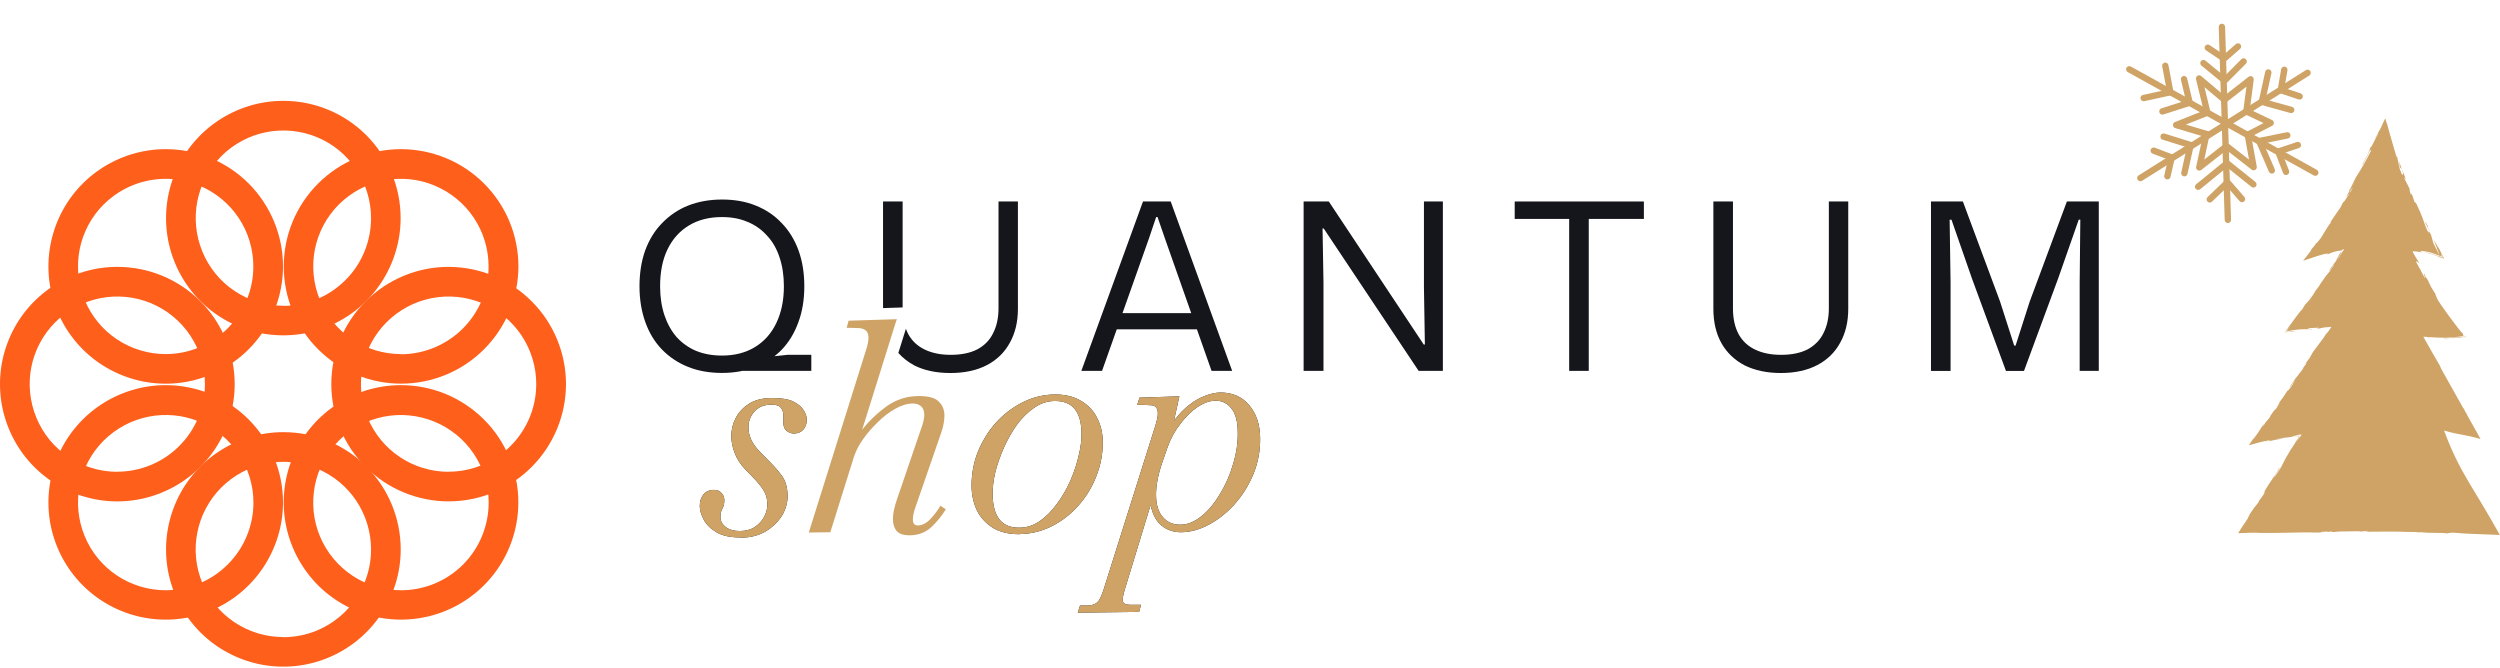 <svg width="1082" height="289" viewBox="0 0 1082 289" fill="none" xmlns="http://www.w3.org/2000/svg">
<g clip-path="url(#clip0_70_791)">
<path d="M71.737 64.555C61.685 64.555 51.875 67.542 43.519 73.113C35.162 78.684 28.663 86.597 24.828 95.882C20.992 105.167 19.983 115.34 21.921 125.19C23.899 135.04 28.703 144.083 35.808 151.188C42.913 158.293 51.956 163.097 61.806 165.075C71.656 167.053 81.87 166.044 91.155 162.169C100.44 158.334 108.352 151.834 113.923 143.477C119.494 135.121 122.482 125.311 122.482 115.3C122.482 101.856 117.112 88.938 107.626 79.411C98.098 69.884 85.18 64.555 71.737 64.555ZM71.737 153.247C64.228 153.247 56.881 151.027 50.624 146.869C44.366 142.71 39.522 136.776 36.656 129.833C33.789 122.889 33.023 115.259 34.476 107.912C35.929 100.565 39.562 93.782 44.851 88.494C50.18 83.206 56.921 79.572 64.309 78.119C71.656 76.666 79.326 77.392 86.23 80.299C93.173 83.165 99.108 88.05 103.266 94.267C107.424 100.524 109.644 107.831 109.644 115.34C109.644 125.392 105.647 135.04 98.502 142.145C91.397 149.25 81.749 153.247 71.656 153.247H71.737Z" fill="#FE5F1B"/>
<path d="M173.549 64.555C160.066 64.555 147.188 69.924 137.661 79.451C128.133 88.978 122.805 101.856 122.805 115.34C122.805 128.783 128.174 141.701 137.701 151.188C147.228 160.715 160.147 166.044 173.59 166.044C187.033 166.044 199.951 160.715 209.478 151.188C219.005 141.661 224.334 128.783 224.375 115.34C224.375 101.897 219.046 88.978 209.519 79.451C199.991 69.924 187.113 64.595 173.63 64.555H173.549ZM173.549 153.247C166.041 153.247 158.693 151.027 152.436 146.869C146.179 142.71 141.334 136.776 138.468 129.833C135.602 122.889 134.835 115.259 136.288 107.912C137.741 100.565 141.375 93.782 146.663 88.494C151.992 83.206 158.734 79.572 166.121 78.119C173.469 76.666 181.139 77.392 188.042 80.299C194.986 83.165 200.92 88.05 205.078 94.267C209.236 100.484 211.456 107.831 211.456 115.34C211.456 120.305 210.487 125.271 208.55 129.873C206.652 134.475 203.826 138.674 200.314 142.186C196.802 145.698 192.604 148.483 188.002 150.421C183.399 152.318 178.474 153.328 173.469 153.328L173.549 153.247Z" fill="#FE5F1B"/>
<path d="M71.737 166.69C61.685 166.69 51.875 169.678 43.519 175.249C35.162 180.82 28.663 188.732 24.828 198.017C20.992 207.302 19.983 217.475 21.921 227.325C23.899 237.176 28.703 246.218 35.808 253.323C42.913 260.428 51.956 265.232 61.806 267.21C71.656 269.148 81.87 268.179 91.155 264.304C100.44 260.469 108.352 253.969 113.923 245.613C119.494 237.256 122.482 227.446 122.482 217.435C122.482 203.992 117.112 191.073 107.626 181.546C98.098 172.019 85.18 166.69 71.737 166.69ZM71.737 255.463C64.228 255.463 56.881 253.243 50.624 249.085C44.366 244.926 39.522 238.992 36.656 232.049C33.789 225.105 33.023 217.475 34.476 210.128C35.929 202.781 39.562 195.999 44.851 190.71C50.18 185.422 56.921 181.788 64.309 180.335C71.656 178.882 79.326 179.608 86.23 182.475C93.173 185.341 99.108 190.226 103.266 196.443C107.424 202.7 109.684 210.007 109.684 217.516C109.684 227.568 105.688 237.216 98.542 244.321C91.437 251.426 81.789 255.423 71.697 255.463H71.737Z" fill="#FE5F1B"/>
<path d="M173.266 166.69C163.214 166.73 153.445 169.758 145.129 175.41C136.812 181.021 130.353 188.974 126.559 198.259C122.764 207.544 121.795 217.758 123.813 227.567C125.832 237.377 130.717 246.42 137.822 253.485C144.967 260.549 154.01 265.313 163.9 267.251C173.751 269.148 183.964 268.099 193.209 264.223C202.453 260.348 210.366 253.808 215.896 245.451C221.427 237.095 224.374 227.245 224.334 217.233C224.334 210.572 222.961 203.951 220.377 197.815C217.794 191.679 214.039 186.068 209.276 181.385C204.553 176.702 198.901 172.988 192.724 170.445C186.548 167.942 179.927 166.65 173.266 166.69ZM173.67 255.463C166.161 255.463 158.814 253.323 152.557 249.165C146.299 245.007 141.415 239.113 138.508 232.21C135.601 225.307 134.834 217.677 136.247 210.289C137.66 202.942 141.253 196.16 146.541 190.831C151.83 185.502 158.572 181.869 165.919 180.375C173.266 178.882 180.896 179.608 187.88 182.434C194.823 185.26 200.798 190.104 204.997 196.321C209.195 202.538 211.456 209.845 211.496 217.354C211.536 227.406 207.58 237.095 200.516 244.24C193.411 251.386 183.803 255.423 173.71 255.463H173.67Z" fill="#FE5F1B"/>
<path d="M122.643 43.644C112.591 43.644 102.781 46.631 94.425 52.202C86.068 57.773 79.569 65.685 75.734 74.97C71.899 84.255 70.889 94.428 72.827 104.279C74.805 114.129 79.609 123.172 86.714 130.277C93.819 137.382 102.862 142.186 112.712 144.164C122.562 146.102 132.776 145.133 142.061 141.257C151.346 137.422 159.258 130.923 164.829 122.566C170.4 114.21 173.388 104.4 173.388 94.388C173.388 80.945 168.019 68.027 158.532 58.5C149.005 48.972 136.086 43.644 122.643 43.644ZM122.643 132.336C115.134 132.336 107.787 130.115 101.57 125.957C95.313 121.799 90.469 115.865 87.602 108.921C84.736 101.978 83.969 94.388 85.422 87.001C86.876 79.653 90.509 72.871 95.797 67.583C101.086 62.294 107.868 58.661 115.215 57.208C122.562 55.754 130.192 56.481 137.136 59.347C144.079 62.214 150.014 67.058 154.172 73.315C158.33 79.532 160.591 86.879 160.591 94.388C160.591 99.354 159.622 104.319 157.724 108.921C155.827 113.523 153.042 117.722 149.489 121.234C145.977 124.746 141.778 127.572 137.176 129.469C132.574 131.367 127.649 132.376 122.643 132.376V132.336Z" fill="#FE5F1B"/>
<path d="M122.643 187.036C112.591 187.036 102.781 190.024 94.425 195.595C86.068 201.166 79.569 209.078 75.734 218.363C71.899 227.648 70.889 237.821 72.827 247.672C74.805 257.522 79.609 266.564 86.714 273.67C93.819 280.775 102.862 285.579 112.712 287.557C122.562 289.494 132.776 288.526 142.061 284.65C151.346 280.815 159.258 274.315 164.87 265.959C170.441 257.602 173.428 247.793 173.428 237.781C173.428 224.338 168.059 211.42 158.572 201.892C149.045 192.365 136.127 187.036 122.684 187.036H122.643ZM122.643 275.728C115.134 275.728 107.787 273.508 101.53 269.35C95.273 265.192 90.428 259.258 87.562 252.314C84.696 245.37 83.929 237.741 85.422 230.393C86.876 223.046 90.509 216.264 95.797 210.976C101.126 205.687 107.868 202.054 115.256 200.601C122.603 199.147 130.273 199.874 137.176 202.781C144.12 205.647 150.054 210.531 154.212 216.748C158.37 223.006 160.591 230.313 160.591 237.821C160.591 242.787 159.622 247.752 157.684 252.354C155.787 256.957 152.961 261.155 149.449 264.667C145.936 268.179 141.738 270.965 137.136 272.903C132.534 274.8 127.609 275.769 122.603 275.769L122.643 275.728Z" fill="#FE5F1B"/>
<path d="M50.785 115.501C40.733 115.501 30.923 118.489 22.567 124.06C14.21 129.631 7.711 137.543 3.875 146.828C0 156.073 -0.969 166.286 0.969 176.137C2.947 185.987 7.751 195.03 14.856 202.135C21.961 209.24 31.004 214.044 40.854 216.022C50.704 218 60.918 216.991 70.203 213.115C79.488 209.28 87.4 202.781 93.012 194.424C98.583 186.068 101.57 176.258 101.57 166.246C101.57 152.803 96.201 139.885 86.714 130.357C77.187 120.83 64.268 115.501 50.825 115.501H50.785ZM50.785 204.193C43.276 204.193 35.929 201.973 29.712 197.815C23.455 193.657 18.61 187.723 15.744 180.779C12.878 173.836 12.111 166.206 13.564 158.858C15.018 151.511 18.651 144.729 23.939 139.441C29.228 134.152 36.01 130.519 43.357 129.066C50.704 127.612 58.334 128.339 65.278 131.205C72.221 134.071 78.156 138.956 82.314 145.173C86.472 151.43 88.692 158.737 88.692 166.246C88.692 176.298 84.695 185.946 77.55 193.051C70.445 200.157 60.797 204.153 50.704 204.153L50.785 204.193Z" fill="#FE5F1B"/>
<path d="M194.137 115.501C180.654 115.501 167.776 120.871 158.249 130.398C148.721 139.925 143.393 152.803 143.393 166.286C143.393 179.729 148.762 192.648 158.289 202.135C167.816 211.662 180.734 216.991 194.178 216.991C207.621 216.991 220.539 211.662 230.066 202.135C239.593 192.607 244.922 179.729 244.962 166.286C244.962 152.843 239.634 139.925 230.106 130.398C220.579 120.871 207.661 115.542 194.218 115.501H194.178H194.137ZM194.137 204.193C186.628 204.193 179.281 201.973 173.064 197.815C166.847 193.657 161.963 187.723 159.096 180.779C156.23 173.836 155.463 166.206 156.957 158.858C158.41 151.511 162.043 144.729 167.332 139.441C172.62 134.152 179.402 130.519 186.75 129.066C194.097 127.612 201.727 128.339 208.67 131.205C215.614 134.071 221.548 138.956 225.706 145.173C229.864 151.43 232.085 158.737 232.085 166.246C232.085 176.298 228.088 185.946 220.943 193.051C213.838 200.157 204.189 204.153 194.097 204.153L194.137 204.193Z" fill="#FE5F1B"/>
<path d="M359.33 230.353L350.045 230.474L375.034 150.825C375.599 149.008 375.881 147.474 375.881 146.182C375.881 144.568 375.397 143.437 374.428 142.832C373.58 142.226 372.41 141.944 370.956 141.984C369.584 141.903 368.09 141.903 366.435 141.903L367.283 138.795L388.154 138.149L387.669 139.562L373.136 185.987C376.003 182.273 379.515 178.922 383.592 175.935C387.75 172.948 392.393 171.454 397.439 171.413C401.718 171.373 404.665 172.14 406.239 173.755C407.895 175.289 408.742 177.307 408.742 179.77C408.742 181.99 408.339 184.453 407.41 187.117L396.187 219.574C395.42 221.714 395.057 223.49 395.097 224.863C395.097 226.599 395.824 227.446 397.197 227.406C399.094 227.406 400.911 226.478 402.687 224.621C404.463 222.723 405.916 220.785 407.006 218.888L409.348 220.422C407.733 223.087 405.674 225.67 403.131 228.092C400.588 230.434 397.479 231.645 393.765 231.685C391.101 231.685 389.203 231.08 388.073 229.828C387.023 228.536 386.499 226.881 386.458 224.822C386.458 223.531 386.579 222.118 386.943 220.584C387.266 219.05 387.71 217.435 388.315 215.82L399.175 184.009C399.74 182.273 400.022 180.779 400.022 179.487C400.022 177.752 399.498 176.54 398.569 175.773C397.6 175.006 396.47 174.643 395.097 174.643C392.675 174.643 390.172 175.41 387.508 176.904C384.844 178.397 382.341 180.295 379.959 182.677C377.577 184.937 375.478 187.359 373.621 189.943C371.845 192.446 370.593 194.828 369.826 197.089L369.947 196.564L359.37 230.313L359.33 230.353Z" fill="#CEA365"/>
<path d="M466.431 265.192L467.44 262.083H470.508C472.405 262.043 473.859 261.599 474.868 260.711C475.796 259.944 476.765 257.925 477.775 254.736L500.018 184.291C500.745 181.95 501.108 180.214 501.108 179.003C501.108 176.783 500.22 175.571 498.484 175.41C496.748 175.248 494.649 175.208 492.186 175.208L493.196 172.1L510.434 171.534L508.092 182.111C510.191 179.326 512.371 177.065 514.592 175.329C517.054 173.391 519.436 172.059 521.737 171.252C524.038 170.364 526.137 169.92 528.035 169.879C533.283 169.839 537.441 171.615 540.59 175.289C543.738 178.962 545.313 183.686 545.394 189.539C545.474 195.03 544.505 200.237 542.487 205.162C540.469 210.007 537.804 214.326 534.413 218.121C531.103 221.835 527.389 224.822 523.311 227.002C519.315 229.182 515.238 230.313 511.12 230.353C507.85 230.353 505.024 229.384 502.602 227.366C500.26 225.347 498.726 222.4 498 218.525L486.938 254.736C486.091 257.401 485.768 259.258 485.97 260.267C486.252 261.276 487.423 261.801 489.482 261.761H493.842L492.994 264.829L466.471 265.152L466.431 265.192ZM510.918 227.083C514.026 227.083 517.054 225.791 520.042 223.369C523.029 220.947 525.693 217.717 528.035 213.761C530.457 209.764 532.354 205.485 533.686 200.802C535.099 196.16 535.786 191.598 535.705 187.117C535.665 182.313 534.696 178.841 532.879 176.702C531.143 174.481 528.842 173.391 526.016 173.432C523.513 173.432 520.93 174.401 518.184 176.217C515.56 178.034 513.098 180.497 510.797 183.524C508.496 186.471 506.72 189.741 505.387 193.374L503.006 200.237C501.189 205.566 500.301 210.289 500.341 214.326C500.382 218.444 501.35 221.633 503.288 223.813C505.185 226.033 507.769 227.123 510.918 227.083Z" fill="#15161B"/>
<path d="M466.431 265.192L467.44 262.083H470.508C472.405 262.043 473.859 261.599 474.868 260.711C475.796 259.944 476.765 257.925 477.775 254.736L500.018 184.291C500.745 181.95 501.108 180.214 501.108 179.003C501.108 176.783 500.22 175.571 498.484 175.41C496.748 175.248 494.649 175.208 492.186 175.208L493.196 172.1L510.434 171.534L508.092 182.111C510.191 179.326 512.371 177.065 514.592 175.329C517.054 173.391 519.436 172.059 521.737 171.252C524.038 170.364 526.137 169.92 528.035 169.879C533.283 169.839 537.441 171.615 540.59 175.289C543.738 178.962 545.313 183.686 545.394 189.539C545.474 195.03 544.505 200.237 542.487 205.162C540.469 210.007 537.804 214.326 534.413 218.121C531.103 221.835 527.389 224.822 523.311 227.002C519.315 229.182 515.238 230.313 511.12 230.353C507.85 230.353 505.024 229.384 502.602 227.366C500.26 225.347 498.726 222.4 498 218.525L486.938 254.736C486.091 257.401 485.768 259.258 485.97 260.267C486.252 261.276 487.423 261.801 489.482 261.761H493.842L492.994 264.829L466.471 265.152L466.431 265.192ZM510.918 227.083C514.026 227.083 517.054 225.791 520.042 223.369C523.029 220.947 525.693 217.717 528.035 213.761C530.457 209.764 532.354 205.485 533.686 200.802C535.099 196.16 535.786 191.598 535.705 187.117C535.665 182.313 534.696 178.841 532.879 176.702C531.143 174.481 528.842 173.391 526.016 173.432C523.513 173.432 520.93 174.401 518.184 176.217C515.56 178.034 513.098 180.497 510.797 183.524C508.496 186.471 506.72 189.741 505.387 193.374L503.006 200.237C501.189 205.566 500.301 210.289 500.341 214.326C500.382 218.444 501.35 221.633 503.288 223.813C505.185 226.033 507.769 227.123 510.918 227.083Z" fill="#CEA365"/>
<path d="M441.32 231.201C436.759 231.241 432.923 230.353 429.815 228.496C426.707 226.558 424.365 224.015 422.791 220.866C421.297 217.637 420.53 214.165 420.49 210.451C420.449 205.283 421.337 200.399 423.154 195.716C425.092 190.952 427.675 186.713 430.986 182.999C434.377 179.285 438.252 176.298 442.612 174.118C446.972 171.938 451.534 170.808 456.338 170.727C460.98 170.687 464.856 171.615 467.964 173.553C471.073 175.41 473.374 177.873 474.867 180.941C476.442 184.009 477.249 187.4 477.29 191.073C477.33 196.241 476.442 201.206 474.504 206.05C472.687 210.814 470.063 215.093 466.672 218.888C463.362 222.602 459.527 225.589 455.167 227.769C450.807 229.949 446.205 231.08 441.28 231.16L441.32 231.201ZM441.159 228.375C444.348 228.375 447.295 227.406 450 225.549C452.745 223.611 455.207 221.149 457.387 218.121C459.688 215.093 461.586 211.743 463.201 208.15C464.775 204.516 465.986 200.964 466.793 197.411C467.682 193.778 468.126 190.508 468.085 187.602C467.964 178.155 464.129 173.472 456.58 173.553C453.391 173.553 450.444 174.522 447.739 176.379C445.034 178.195 442.491 180.658 440.23 183.686C438.05 186.713 436.153 190.064 434.538 193.657C432.964 197.21 431.712 200.722 430.784 204.274C429.976 207.786 429.573 211.016 429.613 213.963C429.734 223.652 433.569 228.456 441.118 228.375H441.159Z" fill="#15161B"/>
<path d="M441.32 231.201C436.759 231.241 432.923 230.353 429.815 228.496C426.707 226.558 424.365 224.015 422.791 220.866C421.297 217.637 420.53 214.165 420.49 210.451C420.449 205.283 421.337 200.399 423.154 195.716C425.092 190.952 427.675 186.713 430.986 182.999C434.377 179.285 438.252 176.298 442.612 174.118C446.972 171.938 451.534 170.808 456.338 170.727C460.98 170.687 464.856 171.615 467.964 173.553C471.073 175.41 473.374 177.873 474.867 180.941C476.442 184.009 477.249 187.4 477.29 191.073C477.33 196.241 476.442 201.206 474.504 206.05C472.687 210.814 470.063 215.093 466.672 218.888C463.362 222.602 459.527 225.589 455.167 227.769C450.807 229.949 446.205 231.08 441.28 231.16L441.32 231.201ZM441.159 228.375C444.348 228.375 447.295 227.406 450 225.549C452.745 223.611 455.207 221.149 457.387 218.121C459.688 215.093 461.586 211.743 463.201 208.15C464.775 204.516 465.986 200.964 466.793 197.411C467.682 193.778 468.126 190.508 468.085 187.602C467.964 178.155 464.129 173.472 456.58 173.553C453.391 173.553 450.444 174.522 447.739 176.379C445.034 178.195 442.491 180.658 440.23 183.686C438.05 186.713 436.153 190.064 434.538 193.657C432.964 197.21 431.712 200.722 430.784 204.274C429.976 207.786 429.573 211.016 429.613 213.963C429.734 223.652 433.569 228.456 441.118 228.375H441.159Z" fill="#CEA365"/>
<path d="M835.73 160.513V87.202H849.537L865.644 130.559L871.74 149.573H872.346L878.442 130.559L894.549 87.202H908.355V160.513H900.08V122.324L900.362 95.074H899.676L890.875 120.224L875.979 160.554H868.188L853.493 120.628L844.612 95.115H843.804L844.208 122.364V160.554H835.811L835.73 160.513Z" fill="#15161B"/>
<path d="M770.776 161.442C764.721 161.442 759.473 160.311 755.073 158.132C750.753 155.871 747.402 152.682 745.061 148.564C742.72 144.406 741.549 139.44 741.549 133.668V87.202H750.026V133.466C750.026 137.947 750.874 141.701 752.529 144.729C754.185 147.676 756.607 149.896 759.715 151.349C762.864 152.843 766.538 153.57 770.817 153.57C775.5 153.57 779.335 152.762 782.443 151.148C785.511 149.452 787.772 147.111 789.225 144.123C790.759 141.096 791.526 137.543 791.526 133.466V87.202H799.923V133.668C799.923 139.319 798.753 144.204 796.411 148.362C794.15 152.52 790.84 155.75 786.521 158.01C782.201 160.271 776.913 161.442 770.736 161.442H770.776Z" fill="#15161B"/>
<path d="M679.137 160.513V93.661H687.615V160.513H679.137ZM655.562 94.751V87.202H711.473V94.751H655.562Z" fill="#15161B"/>
<path d="M564.205 160.513V87.202H575.105L616.201 149.129H616.686L616.282 124.302V87.202H624.477V160.513H613.981L572.885 98.869H572.4L572.804 122.404V160.513H564.205Z" fill="#15161B"/>
<path d="M468.004 160.513L494.689 87.202H506.678L533.282 160.513H524.36L504.175 103.189L500.986 93.944H500.381L497.272 103.189L476.966 160.513H467.964H468.004ZM482.376 142.549L483.668 135.525H517.578L518.87 142.549H482.335H482.376Z" fill="#15161B"/>
<path d="M312.379 156.598L340.759 153.57H351.134V160.513H312.42L312.339 156.598H312.379ZM312.46 161.402C307.051 161.402 302.166 160.554 297.766 158.778C293.446 157.042 289.651 154.539 286.462 151.228C283.313 147.958 280.932 144.002 279.276 139.36C277.621 134.717 276.773 129.59 276.773 123.858C276.773 118.125 277.621 112.877 279.276 108.275C281.012 103.633 283.434 99.717 286.583 96.528C289.732 93.258 293.446 90.714 297.806 88.978C302.206 87.243 307.091 86.355 312.501 86.355C317.91 86.355 322.754 87.202 327.114 88.978C331.434 90.714 335.188 93.217 338.297 96.528C341.486 99.798 343.908 103.754 345.604 108.396C347.259 112.958 348.107 118.125 348.107 123.898C348.107 129.671 347.259 134.879 345.523 139.481C343.868 144.123 341.446 148.08 338.337 151.35C335.188 154.579 331.434 157.042 327.034 158.778C322.714 160.513 317.87 161.402 312.541 161.402H312.46ZM312.46 153.893C317.91 153.893 322.674 152.682 326.67 150.26C330.748 147.797 333.816 144.325 335.955 139.885C338.135 135.404 339.266 130.075 339.266 123.898C339.266 119.215 338.62 115.017 337.368 111.343C336.157 107.67 334.381 104.521 331.959 101.978C329.617 99.353 326.832 97.375 323.562 96.043C320.292 94.63 316.618 93.944 312.46 93.944C306.93 93.944 302.166 95.155 298.169 97.577C294.173 99.999 291.064 103.431 288.884 107.952C286.745 112.393 285.695 117.681 285.695 123.939C285.695 128.581 286.341 132.739 287.592 136.494C288.844 140.167 290.62 143.316 292.881 145.94C295.222 148.483 298.008 150.461 301.278 151.874C304.628 153.207 308.342 153.893 312.46 153.893Z" fill="#15161B"/>
<path d="M390.656 133.062V87.202H382.179V133.345L390.656 133.062Z" fill="#15161B"/>
<path d="M432.156 87.202V133.466C432.156 137.543 431.389 141.096 429.855 144.123C428.401 147.151 426.141 149.492 423.073 151.148C420.005 152.762 416.129 153.57 411.446 153.57C407.207 153.57 403.493 152.843 400.345 151.349C397.196 149.856 394.814 147.676 393.159 144.729C392.755 143.962 392.392 143.154 392.069 142.307L388.799 152.762C390.737 154.902 392.997 156.678 395.662 158.132C400.062 160.352 405.27 161.442 411.365 161.442C417.542 161.442 422.83 160.271 427.15 158.01C431.469 155.75 434.78 152.52 437.041 148.362C439.382 144.204 440.553 139.319 440.553 133.668V87.202H432.156Z" fill="#15161B"/>
<path d="M320.777 232.614C316.296 232.654 312.783 231.927 310.2 230.434C307.616 228.9 305.719 227.083 304.588 224.944C303.458 222.804 302.853 220.826 302.853 219.05C302.853 217.071 303.337 215.457 304.346 214.124C305.436 212.752 306.97 212.025 308.948 212.025C310.321 212.025 311.411 212.429 312.178 213.277C313.066 214.124 313.47 215.174 313.51 216.466C313.51 217.838 313.228 219.05 312.662 220.099C312.057 221.149 311.774 222.4 311.815 223.854C311.815 225.589 312.622 227.002 314.196 228.213C315.771 229.303 317.749 229.828 320.131 229.828C322.795 229.828 324.975 229.223 326.671 228.092C328.447 226.881 329.819 225.388 330.748 223.652C331.676 221.835 332.12 220.059 332.12 218.363C332.12 216.385 331.717 214.69 331.031 213.236C330.344 211.783 329.012 210.007 327.115 207.867L322.311 202.902C320.413 200.843 318.96 198.623 317.991 196.12C317.022 193.657 316.538 191.195 316.497 188.813C316.497 186.148 317.063 183.565 318.354 181.062C319.606 178.559 321.503 176.46 324.087 174.804C326.63 173.149 329.9 172.302 333.856 172.261C338.055 172.221 341.244 172.746 343.424 173.836C345.564 174.926 347.057 176.217 347.865 177.63C348.753 179.084 349.197 180.416 349.197 181.627C349.197 183.242 348.712 184.695 347.703 185.906C346.694 187.036 345.321 187.602 343.585 187.642C342.536 187.642 341.527 187.279 340.477 186.512C339.508 185.745 339.024 184.534 339.024 182.919C339.024 181.99 339.024 180.9 339.024 179.689C339.024 178.397 338.66 177.348 337.974 176.5C337.288 175.572 335.915 175.087 333.856 175.127C330.667 175.127 328.205 176.177 326.428 178.196C324.733 180.174 323.885 182.434 323.925 184.937C323.925 186.673 324.289 188.369 325.015 190.064C325.702 191.679 326.872 193.334 328.407 195.03L333.372 200.116C335.027 201.731 336.682 203.628 338.337 205.849C339.993 208.069 340.84 211.016 340.881 214.69C340.881 217.596 340.073 220.462 338.418 223.208C336.723 225.872 334.381 228.133 331.394 229.99C328.406 231.726 324.935 232.654 320.979 232.694L320.777 232.614Z" fill="#15161B"/>
<path d="M320.777 232.614C316.296 232.654 312.783 231.927 310.2 230.434C307.616 228.9 305.719 227.083 304.588 224.944C303.458 222.804 302.853 220.826 302.853 219.05C302.853 217.071 303.337 215.457 304.346 214.124C305.436 212.752 306.97 212.025 308.948 212.025C310.321 212.025 311.411 212.429 312.178 213.277C313.066 214.124 313.47 215.174 313.51 216.466C313.51 217.838 313.228 219.05 312.662 220.099C312.057 221.149 311.774 222.4 311.815 223.854C311.815 225.589 312.622 227.002 314.196 228.213C315.771 229.303 317.749 229.828 320.131 229.828C322.795 229.828 324.975 229.223 326.671 228.092C328.447 226.881 329.819 225.388 330.748 223.652C331.676 221.835 332.12 220.059 332.12 218.363C332.12 216.385 331.717 214.69 331.031 213.236C330.344 211.783 329.012 210.007 327.115 207.867L322.311 202.902C320.413 200.843 318.96 198.623 317.991 196.12C317.022 193.657 316.538 191.195 316.497 188.813C316.497 186.148 317.063 183.565 318.354 181.062C319.606 178.559 321.503 176.46 324.087 174.804C326.63 173.149 329.9 172.302 333.856 172.261C338.055 172.221 341.244 172.746 343.424 173.836C345.564 174.926 347.057 176.217 347.865 177.63C348.753 179.084 349.197 180.416 349.197 181.627C349.197 183.242 348.712 184.695 347.703 185.906C346.694 187.036 345.321 187.602 343.585 187.642C342.536 187.642 341.527 187.279 340.477 186.512C339.508 185.745 339.024 184.534 339.024 182.919C339.024 181.99 339.024 180.9 339.024 179.689C339.024 178.397 338.66 177.348 337.974 176.5C337.288 175.572 335.915 175.087 333.856 175.127C330.667 175.127 328.205 176.177 326.428 178.196C324.733 180.174 323.885 182.434 323.925 184.937C323.925 186.673 324.289 188.369 325.015 190.064C325.702 191.679 326.872 193.334 328.407 195.03L333.372 200.116C335.027 201.731 336.682 203.628 338.337 205.849C339.993 208.069 340.84 211.016 340.881 214.69C340.881 217.596 340.073 220.462 338.418 223.208C336.723 225.872 334.381 228.133 331.394 229.99C328.406 231.726 324.935 232.654 320.979 232.694L320.777 232.614Z" fill="#CEA365"/>
</g>
<path d="M925.055 77.568C924.825 76.969 925.038 76.269 925.6 75.899L997.995 30.341C998.632 29.942 999.494 30.127 999.898 30.779C1000.3 31.416 1000.11 32.278 999.475 32.677L927.086 78.249C926.449 78.648 925.587 78.463 925.183 77.811C925.133 77.727 925.089 77.658 925.055 77.568Z" fill="#CEA365"/>
<path d="M920.257 30.489C920.114 30.114 920.125 29.697 920.342 29.322C920.703 28.651 921.541 28.416 922.212 28.776L1002.72 73.503C1003.39 73.864 1003.63 74.716 1003.27 75.388C1002.91 76.059 1002.07 76.294 1001.4 75.933L920.894 31.207C920.607 31.042 920.387 30.782 920.272 30.483L920.257 30.489Z" fill="#CEA365"/>
<path d="M962.937 95.651C962.88 95.501 962.858 95.355 962.846 95.188L960.272 11.679C960.253 10.913 960.834 10.278 961.6 10.259C962.366 10.24 962.992 10.842 963.026 11.602L965.599 95.111C965.618 95.876 965.022 96.517 964.271 96.531C963.678 96.552 963.153 96.169 962.952 95.645L962.937 95.651Z" fill="#CEA365"/>
<path d="M950.557 72.975C950.465 72.736 950.443 72.452 950.497 72.191L953.619 57.712C953.778 56.964 954.509 56.495 955.257 56.654C956.006 56.814 956.481 57.559 956.321 58.308L954.012 69.038L962.794 62.147C963.294 61.749 963.985 61.759 964.48 62.153L973.375 69.083L971.48 58.591C971.372 57.997 971.676 57.399 972.201 57.112L979.662 53.27L971.651 49.454C971.107 49.199 970.796 48.614 970.876 48.016L972.256 37.505L963.939 43.994C963.345 44.462 962.477 44.349 962.003 43.74C961.529 43.132 961.642 42.264 962.236 41.795L973.207 33.222C973.644 32.883 974.24 32.826 974.731 33.119C975.215 33.397 975.479 33.949 975.417 34.505L973.736 47.365L983.35 51.958C983.818 52.191 984.133 52.654 984.131 53.188C984.145 53.715 983.852 54.206 983.39 54.434L974.366 59.082L976.729 72.092C976.825 72.656 976.576 73.216 976.092 73.522C975.602 73.813 974.992 73.789 974.529 73.434L963.65 64.963L952.706 73.56C952.26 73.92 951.616 73.944 951.12 73.636C950.869 73.474 950.67 73.224 950.567 72.955L950.557 72.975Z" fill="#CEA365"/>
<path d="M940.548 54.583C940.496 54.448 940.459 54.307 940.452 54.156C940.431 53.562 940.772 53.019 941.312 52.812L953.735 47.891L950.442 34.293C950.305 33.71 950.552 33.1 951.051 32.788C951.55 32.476 952.201 32.518 952.661 32.909L963.55 42.081C964.136 42.578 964.21 43.443 963.728 44.023C963.246 44.603 962.366 44.683 961.786 44.201L954.1 37.735L956.689 48.424C956.846 49.103 956.506 49.783 955.862 50.03L946.047 53.916L956.175 56.937C956.911 57.153 957.326 57.922 957.11 58.657C956.894 59.393 956.125 59.808 955.405 59.587L941.438 55.427C941.011 55.298 940.688 54.993 940.533 54.589L940.548 54.583Z" fill="#CEA365"/>
<path d="M935.118 59.618C935.009 59.333 934.995 59.029 935.083 58.72C935.304 58 936.073 57.584 936.794 57.806L948.509 61.472C949.194 61.691 949.601 62.394 949.445 63.106L946.738 75.261C946.578 76.01 945.827 76.47 945.093 76.304C944.36 76.139 943.885 75.394 944.044 74.645L946.472 63.731L935.973 60.458C935.546 60.33 935.237 60.018 935.088 59.629L935.118 59.618Z" fill="#CEA365"/>
<path d="M930.838 65.704C930.718 65.389 930.708 65.049 930.84 64.724C931.098 64.006 931.904 63.645 932.612 63.923L940.376 66.872C941.021 67.123 941.387 67.807 941.234 68.484L939.383 76.6C939.202 77.339 938.472 77.808 937.733 77.628C936.993 77.448 936.539 76.711 936.699 75.963L938.293 69.012L931.655 66.49C931.273 66.344 930.985 66.042 930.853 65.698L930.838 65.704Z" fill="#CEA365"/>
<path d="M926.501 42.924C926.501 42.924 926.449 42.789 926.426 42.73C926.261 41.986 926.73 41.239 927.48 41.088L937.724 38.859L935.794 28.724C935.643 27.974 936.139 27.251 936.889 27.101C937.639 26.951 938.347 27.452 938.497 28.202L940.679 39.666C940.824 40.401 940.358 41.113 939.629 41.272L928.067 43.784C927.398 43.92 926.727 43.559 926.486 42.93L926.501 42.924Z" fill="#CEA365"/>
<path d="M934.608 48.698C934.608 48.698 934.59 48.653 934.579 48.623C934.348 47.887 934.74 47.118 935.461 46.893L946.049 43.501L943.909 34.563C943.729 33.825 944.198 33.078 944.921 32.904C945.66 32.724 946.407 33.193 946.587 33.931L949.017 44.115C949.185 44.824 948.785 45.527 948.1 45.755L936.291 49.547C935.585 49.767 934.842 49.399 934.583 48.725L934.608 48.698Z" fill="#CEA365"/>
<path d="M952.377 27.808C952.204 27.359 952.262 26.838 952.59 26.438C953.066 25.843 953.931 25.769 954.526 26.245L962.733 32.992L970.07 25.607C970.605 25.075 971.478 25.067 972.015 25.617C972.547 26.151 972.561 27.039 972.027 27.571L963.809 35.844C963.314 36.343 962.503 36.379 961.97 35.931L952.794 28.404C952.6 28.255 952.468 28.048 952.382 27.823L952.377 27.808Z" fill="#CEA365"/>
<path d="M954.255 21.165C954.1 20.76 954.139 20.281 954.392 19.909C954.815 19.266 955.661 19.096 956.304 19.519L962.475 23.646L967.693 19.067C968.26 18.575 969.136 18.617 969.634 19.199C970.132 19.781 970.069 20.647 969.508 21.154L963.502 26.413C963.038 26.815 962.349 26.856 961.841 26.518L954.797 21.816C954.546 21.654 954.368 21.413 954.27 21.159L954.255 21.165Z" fill="#CEA365"/>
<path d="M977.66 44.554C977.568 44.315 977.545 44.031 977.594 43.755L980.384 31.053C980.543 30.305 981.279 29.85 982.028 30.01C982.761 30.175 983.236 30.921 983.077 31.669L980.565 43.079L991.998 46.235C992.728 46.436 993.173 47.193 992.963 47.944C992.762 48.674 992.005 49.119 991.269 48.903L978.566 45.392C978.124 45.27 977.795 44.949 977.639 44.545L977.66 44.554Z" fill="#CEA365"/>
<path d="M985.843 39.539C985.756 39.314 985.73 39.066 985.769 38.811L987.289 29.964C987.413 29.212 988.132 28.713 988.884 28.837C989.642 28.975 990.135 29.679 990.011 30.431L988.708 38.096L995.727 40.403C996.453 40.639 996.844 41.434 996.602 42.146C996.365 42.872 995.591 43.273 994.864 43.036L986.716 40.338C986.304 40.204 985.995 39.892 985.852 39.518L985.843 39.539Z" fill="#CEA365"/>
<path d="M976.476 61.549C976.332 61.174 976.365 60.767 976.537 60.409C976.724 60.045 977.082 59.77 977.485 59.701L989.683 57.237C990.433 57.087 991.15 57.568 991.301 58.318C991.451 59.068 990.976 59.8 990.226 59.95L979.683 62.071L984.512 73.224C984.827 73.911 984.493 74.743 983.801 75.043C983.108 75.343 982.297 75.019 981.991 74.311L976.493 61.594L976.47 61.534L976.476 61.549Z" fill="#CEA365"/>
<path d="M988.111 74.872L984.744 66.096C984.612 65.752 984.63 65.35 984.777 65.018C984.94 64.681 985.233 64.414 985.583 64.297L994.083 61.465C994.799 61.225 995.609 61.635 995.829 62.342C996.075 63.072 995.682 63.841 994.967 64.081L987.837 66.456L990.687 73.884C990.963 74.603 990.612 75.39 989.893 75.666C989.175 75.942 988.381 75.576 988.111 74.872Z" fill="#CEA365"/>
<path d="M955.108 86.801C954.913 86.292 955.028 85.698 955.442 85.299L963.105 77.909C963.382 77.648 963.742 77.51 964.108 77.524C964.474 77.538 964.832 77.71 965.084 78.009L971.363 85.238C971.861 85.82 971.798 86.686 971.237 87.194C970.67 87.686 969.789 87.629 969.291 87.047L963.965 80.912L957.344 87.301C956.789 87.823 955.925 87.811 955.403 87.255C955.279 87.114 955.171 86.966 955.108 86.801Z" fill="#CEA365"/>
<path d="M950.064 81.329C949.857 80.79 950.006 80.148 950.477 79.762L962.96 69.578C963.454 69.165 964.175 69.163 964.691 69.567L976.129 78.734C976.724 79.21 976.818 80.084 976.357 80.674C975.881 81.269 975.022 81.358 974.427 80.882L963.858 72.412L952.243 81.902C951.655 82.385 950.792 82.287 950.309 81.699C950.212 81.581 950.146 81.452 950.094 81.317L950.064 81.329Z" fill="#CEA365"/>
<path d="M1001.68 126.445L1000.99 127.348C1001.31 126.916 1001.52 126.636 1001.68 126.445Z" fill="#CEA365"/>
<path d="M1006.38 119.67L1006.56 119.542C1006.3 119.835 1006.19 119.937 1006.38 119.67Z" fill="#CEA365"/>
<path d="M1014.52 86.744C1014.72 86.299 1015.02 85.664 1015.48 84.774L1014.52 86.744Z" fill="#CEA365"/>
<path d="M1006.77 144.497L1005.86 145.476C1007.08 143.772 1006.61 144.573 1006.77 144.497Z" fill="#CEA365"/>
<path d="M1005.96 230.382C1006.07 230.382 1006.23 230.369 1006.33 230.356C1006.37 230.382 1006.2 230.382 1005.96 230.382Z" fill="#CEA365"/>
<path d="M1056.92 132.522C1056.92 132.522 1056.89 132.471 1056.87 132.446C1057.08 132.687 1057.04 132.649 1056.92 132.522Z" fill="#CEA365"/>
<path d="M994.901 188.367C994.901 188.367 995.016 188.342 995.067 188.329C995.664 188.329 995.384 188.354 994.901 188.367Z" fill="#CEA365"/>
<path d="M1039.58 73.295C1039.58 73.295 1039.61 73.371 1039.62 73.409C1039.6 73.359 1039.58 73.308 1039.56 73.269L1039.58 73.295Z" fill="#CEA365"/>
<path d="M1038.39 69.647C1038.73 71.261 1039.08 72.113 1039.56 73.257L1038.64 72.252C1038.54 71.388 1038.48 70.511 1038.39 69.659V69.647Z" fill="#CEA365"/>
<path d="M1003.79 123.509L1003.56 123.839C1003.65 123.712 1003.72 123.61 1003.79 123.509Z" fill="#CEA365"/>
<path d="M995.181 188.684C995.181 188.684 995.181 188.672 995.181 188.66C995.181 188.66 995.181 188.66 995.193 188.66C995.193 188.66 995.193 188.672 995.181 188.684Z" fill="#CEA365"/>
<path d="M968.7 230.75C969.87 230.712 970.76 230.687 971.535 230.674C972.209 230.649 972.781 230.623 973.404 230.598C974.395 230.56 975.552 230.534 977.828 230.56L977.281 230.661C984.54 230.776 993.706 230.407 1001.22 230.382L998.816 230.496C1000.01 230.458 1003.81 230.547 1005.97 230.382C1005.5 230.382 1004.7 230.356 1004.26 230.382C1004.32 230.28 1005.24 230.115 1007.03 230.064L1007.73 230.204L1008.45 230.077C1011.2 230.038 1007.65 230.305 1010.4 230.267C1012 229.784 1022.23 230.127 1024.61 229.746C1026.48 230.064 1019.41 229.797 1021.46 230.077C1022.3 230.026 1022.66 229.975 1024.46 229.949L1023.85 230.14C1032.16 230.077 1035.34 229.975 1042.74 230.229L1042.44 230.178C1045.08 230.204 1046.5 230.293 1047.67 230.496C1048.22 230.432 1046.32 230.305 1047.35 230.267C1051.97 230.941 1056.64 230.369 1059.45 230.89C1059.3 230.699 1060.47 230.61 1061.55 230.521C1063.48 230.649 1065.44 230.788 1067.44 230.954L1081.92 231.526C1070.97 211.593 1064.58 204.766 1057.78 186.308C1063.84 188.189 1066.6 187.96 1073.58 190.007L1072.27 187.668C1072.15 187.465 1072.04 187.261 1071.95 187.058C1071.85 186.88 1071.76 186.753 1071.71 186.651L1070.08 183.74C1070.08 183.74 1070.03 183.638 1070.01 183.575C1069.97 183.524 1069.94 183.473 1069.9 183.409L1067.89 179.837C1067.65 179.342 1067.53 178.986 1067.54 178.909C1067.16 178.312 1067.49 179.024 1067.49 179.125L1067.35 178.871L1066.22 176.672C1066.15 176.621 1066.13 176.646 1066.13 176.71L1056.73 159.955C1056.64 159.688 1056.17 158.735 1055.87 158.086C1054.84 156.383 1053.58 154.171 1052.31 151.921C1051.06 149.709 1049.81 147.484 1048.81 145.73C1049.78 145.806 1050.63 145.857 1051.31 145.883C1056.61 146.289 1060 146.391 1066.26 145.45C1066.26 145.45 1066.24 145.438 1066.23 145.425C1066.2 145.374 1066.18 145.336 1066.17 145.285C1066.13 145.196 1066.09 145.107 1066.05 145.044C1065.92 144.738 1065.9 144.561 1066.01 144.573C1066.18 144.815 1066.36 145.069 1066.56 145.361L1066.7 145.577C1066.7 145.577 1066.76 145.654 1066.76 145.679H1066.61C1066.41 145.717 1066.2 145.743 1065.99 145.755C1065.19 145.832 1064.35 145.921 1063.56 145.997C1062.2 146.124 1061 146.213 1060.7 146.366C1061.22 146.366 1061.83 146.328 1062.45 146.289C1062.77 146.264 1063.09 146.239 1063.39 146.226C1063.57 146.213 1063.75 146.2 1063.92 146.188C1064.11 146.162 1064.3 146.15 1064.49 146.137C1065.28 146.061 1065.98 145.997 1066.5 145.946C1066.79 145.921 1067.03 145.908 1067.21 145.895C1067.28 145.895 1067.23 145.857 1067.23 145.844C1067.23 145.819 1067.22 145.806 1067.21 145.794C1067.21 145.768 1067.2 145.743 1067.21 145.743C1066.66 145.133 1066.6 145.107 1066.71 145.311C1066.78 145.412 1066.89 145.577 1067.03 145.768C1067.12 145.832 1066.95 145.806 1066.92 145.832C1066.85 145.832 1066.78 145.844 1066.7 145.857C1066.56 145.87 1066.41 145.895 1066.27 145.908C1065.1 146.061 1064.17 146.175 1065.72 145.844C1065.94 145.819 1066.14 145.794 1066.32 145.768C1066.42 145.768 1066.51 145.743 1066.6 145.73H1066.73C1066.73 145.73 1066.83 145.705 1066.78 145.666C1066.61 145.425 1066.47 145.209 1066.33 145.018C1066.08 144.624 1065.87 144.319 1065.67 144.001C1066.2 144.904 1064.49 142.768 1064.23 142.527C1061.44 138.776 1059.75 136.679 1056.91 132.535C1056.87 132.496 1056.84 132.458 1056.78 132.407C1056.21 131.543 1055.64 130.691 1055.09 129.827C1054.32 128.301 1053.8 127.03 1054.22 127.488C1052.74 125.034 1052.55 124.971 1051.38 122.81C1053.56 126.051 1050.95 122.174 1051 121.666C1049.81 119.479 1050.45 120.966 1049.84 120C1049.67 119.619 1049.27 118.704 1049.3 118.615C1048.48 117.521 1049.84 120.572 1049.45 120.318C1048.85 119.25 1048.25 118.131 1047.62 116.962L1047.72 116.937L1047.38 116.301V116.492C1046.79 115.436 1046.21 114.33 1045.61 113.186C1045.93 113.034 1046.55 113.326 1047.21 114.191C1047.26 113.949 1045.97 112.182 1045.44 111.216C1044.89 110.301 1044.72 110.008 1044.52 109.589C1044.43 109.398 1044.35 109.207 1044.29 109.055L1044.2 108.826L1044.16 108.724C1044.16 108.724 1044.12 108.648 1044.2 108.674C1044.47 108.762 1044.71 108.839 1044.94 108.89C1045.15 108.94 1045.36 108.979 1045.65 108.991C1045.29 108.902 1044.97 108.801 1044.55 108.674C1044.59 108.674 1044.76 108.699 1045 108.724C1045.13 108.75 1045.25 108.762 1045.41 108.788C1045.6 108.813 1045.81 108.839 1046.02 108.877C1047.14 109.017 1048.24 109.144 1048.53 109.22C1048.65 109.131 1046.59 108.585 1047.8 108.572C1049.37 108.686 1050.85 108.953 1052.18 109.347C1053.78 109.818 1055.42 110.504 1056.73 111.038L1056.77 111.013C1056.77 111.013 1056.76 110.962 1056.75 110.936C1056.73 110.885 1056.71 110.835 1056.7 110.784C1056.67 110.682 1056.63 110.593 1056.61 110.517C1056.56 110.352 1056.52 110.212 1056.49 110.097C1056.44 109.881 1056.47 109.818 1056.58 109.932L1056.96 110.746L1057.15 111.152C1057.2 111.28 1057.32 111.445 1057.29 111.508C1055.64 110.936 1053.97 110.326 1052.47 109.894C1052.3 109.83 1052.07 109.779 1051.93 109.741L1051.57 109.652C1051.33 109.589 1051.09 109.538 1050.86 109.474C1050.38 109.36 1049.89 109.271 1049.41 109.182C1049.27 109.284 1050.52 109.487 1051.71 109.818C1051.92 109.868 1052.11 109.932 1052.31 109.983C1052.56 110.059 1052.81 110.135 1053.05 110.212C1053.53 110.364 1053.99 110.504 1054.39 110.669C1055.2 110.974 1055.77 111.203 1055.72 111.254L1057.81 111.915C1057.15 110.555 1056.4 109.118 1055.7 107.758L1054.08 104.593C1054.28 105.025 1054.69 105.889 1054.98 106.525C1055.41 107.453 1055.61 107.974 1055.2 107.262C1054.76 106.411 1054.5 105.877 1054.32 105.521C1054.18 105.254 1054.1 105.114 1054.04 105.012C1053.9 104.796 1053.81 104.695 1053.33 103.856C1053.66 104.707 1054.06 105.75 1054.48 106.856C1054.74 107.517 1054.98 108.127 1055.18 108.674L1055.46 109.449L1055.58 109.792L1055.63 109.957L1055.65 110.034C1055.65 110.034 1055.59 110.021 1055.56 110.008C1055.3 109.894 1055.04 109.792 1054.79 109.678C1055.02 109.754 1055.25 109.83 1055.5 109.907C1054.75 108.419 1054.01 106.945 1053.28 105.483C1053.2 105.267 1053.14 105.05 1053.06 104.847C1052.58 103.296 1052.27 102.101 1052.12 101.555C1050.92 99.254 1050.89 100.283 1051.08 100.881C1048.81 96.317 1049.46 96.063 1047.21 91.461L1048.13 93.164C1047.64 92.058 1045.7 88.105 1045.99 88.499C1045.46 87.622 1044.8 86.897 1045.19 87.965C1044.69 86.529 1044.22 85.079 1043.75 83.63C1043.98 84.266 1043.45 84.011 1043.5 84.304C1042.75 82.639 1042.67 81.278 1043.18 82.308C1041.55 79.13 1042.01 79.905 1040.64 77.338C1040.27 76.346 1041.06 77.274 1041.38 77.973C1040.58 75.736 1040.03 74.452 1039.6 73.409C1040.46 76.003 1039.91 75.621 1039.51 75.431C1039.19 74.63 1038.89 73.803 1038.58 72.99C1038.14 71.058 1037.72 69.113 1037.33 67.18C1037.36 67.473 1037.22 68.223 1037.17 68.197C1037.23 67.803 1036.44 65.324 1035.58 62.337C1035.12 60.85 1034.68 59.235 1034.25 57.71C1034.13 57.328 1034.03 56.96 1033.93 56.591C1033.79 56.057 1033.65 55.548 1033.52 55.053C1033.25 54.061 1033.01 53.146 1032.8 52.332L1033.05 53.324C1033.19 54.074 1032.87 53.095 1032.49 51.748C1032.44 51.57 1032.39 51.392 1032.34 51.214C1032.26 51.366 1032.17 51.57 1032.08 51.748C1031.91 52.116 1031.74 52.485 1031.56 52.841C1031.22 53.553 1030.89 54.201 1030.63 54.684C1030.84 54.417 1031.04 53.947 1031.45 53.082C1031.02 54.15 1030.67 54.875 1030.32 55.548C1030.23 55.714 1030.14 55.879 1030.05 56.032C1029.96 56.197 1029.87 56.349 1029.81 56.451C1029.67 56.68 1029.53 56.896 1029.39 57.125C1028.83 58.015 1028.28 58.905 1027.72 60.43C1028.94 57.773 1029.33 57.303 1029.38 57.506C1028.23 59.629 1025.97 64.714 1026.11 63.481C1025.52 64.905 1024.89 66.138 1025.13 66.112L1022.38 71.337C1022.61 70.956 1022.88 70.663 1022.17 72.24C1023.54 69.227 1025.24 66.494 1025.75 64.803C1026.02 64.829 1025.6 66.011 1026.47 64.676C1025.04 67.536 1023.86 69.71 1022.79 71.604C1021.7 73.498 1020.67 75.062 1019.61 76.778L1017.15 81.825L1016.93 81.978L1016.71 82.969C1016.32 83.554 1016.05 83.922 1016.02 84.062C1015.98 84.189 1016.09 84.062 1016.27 83.821C1015.98 84.329 1015.69 84.787 1015.53 85.016C1015.56 85.283 1016.19 84.507 1016.84 83.643C1017.03 83.172 1017.24 82.689 1017.44 82.206C1017.83 81.66 1018.16 81.215 1018.24 81.266C1017.9 81.901 1017.57 82.524 1017.24 83.122C1017.11 83.287 1016.98 83.465 1016.84 83.643C1016.78 83.795 1016.71 83.948 1016.65 84.1C1016.77 83.922 1016.87 83.757 1016.97 83.592C1016.82 83.884 1016.65 84.164 1016.5 84.456C1016.55 84.342 1016.6 84.228 1016.65 84.1C1015.19 86.376 1013.47 88.931 1014.49 86.745L1013.02 89.668C1010.83 92.847 1011.21 92.287 1008.57 96.139C1008.52 96.406 1009.25 95.415 1008.86 96.152C1006.79 98.847 1004.56 103.271 1003.89 103.716C1002.24 105.915 1003.02 104.504 1001.94 105.877C1002.02 105.826 1002.16 105.737 1001.87 106.144L999.846 108.534C999.528 109.029 1000.01 108.445 1000.3 108.101C1000.61 107.758 1000.72 107.669 999.82 108.953C999.261 109.665 998.727 110.339 998.231 110.987C997.964 111.318 997.71 111.648 997.468 111.966C997.341 112.131 997.214 112.284 997.1 112.449C996.985 112.602 996.82 112.792 996.82 112.856C997.697 112.563 998.536 112.284 999.337 112.004C1000.19 111.712 1001.05 111.419 1001.89 111.152C1002.31 111.013 1002.74 110.86 1003.16 110.746C1003.53 110.631 1003.91 110.529 1004.29 110.415C1004.82 110.275 1005.35 110.123 1005.92 109.97C1010.55 108.966 1004.03 110.809 1007.93 109.894C1008.46 109.589 1008.93 109.322 1011.41 108.686C1012.09 108.572 1012.38 108.559 1012.8 108.496C1012.84 108.496 1012.93 108.47 1012.94 108.47H1012.99C1012.99 108.47 1013.05 108.47 1013.09 108.483C1013.17 108.483 1013.24 108.483 1013.35 108.483C1013.41 108.368 1013.47 108.267 1013.52 108.165C1013.88 108.051 1014.17 107.962 1014.41 107.86C1014.41 107.86 1014.46 107.834 1014.45 107.86L1014.43 107.898L1014.4 107.962C1014.4 107.962 1014.38 108.025 1014.38 108.038C1014.38 108.076 1014.43 108.063 1014.53 108C1014.2 108.394 1014.01 108.635 1013.85 108.851C1013.78 108.953 1013.71 109.055 1013.66 109.144C1013.57 109.296 1013.5 109.424 1013.42 109.551C1012.47 110.822 1012.7 110.263 1013.19 109.309C1013.22 109.246 1013.26 109.182 1013.3 109.131C1013.32 109.08 1013.3 109.093 1013.31 109.068C1013.31 109.042 1013.31 109.004 1013.31 108.991C1013.31 108.94 1013.3 108.915 1013.27 108.89C1013.23 108.851 1013.17 108.877 1013.12 108.89C1013.19 108.864 1013.19 108.915 1013.18 108.966V109.017C1013.18 109.017 1013.18 109.017 1013.16 109.029L1013.09 109.131L1012.96 109.335C1012.8 109.601 1012.63 109.843 1012.48 110.085C1011.86 111.051 1011.35 111.89 1010.98 112.716L1012.6 110.479C1009.55 115.525 1009.14 114.89 1008.05 117.445C1009.18 115.767 1010.65 113.847 1010.1 114.915L1008.34 117.254C1008.2 117.572 1009.32 115.907 1008.63 117.051C1008.11 117.712 1007.03 119.034 1006.53 119.606L1006.57 119.581L1003.76 123.56C1004.14 123.038 1004.22 123.038 1003.75 123.75L1001.65 126.509C1002.31 125.683 1001.75 126.611 1000.9 127.907C998.396 131.594 998.371 130.488 996.578 133.45C996.871 133.043 996.934 132.992 997.227 132.573L996.286 134.086C996.032 134.086 995.066 135.331 993.934 136.87C993.21 137.861 992.422 138.942 991.684 139.959C990.604 141.421 989.574 142.806 988.76 143.912C990.349 143.696 991.43 143.594 991.481 143.721C995.968 142.844 993.006 143.327 988.875 143.849C989.383 143.175 989.994 142.399 990.591 141.637C990.146 142.31 989.676 142.984 989.294 143.594L991.494 143.175C990.794 143.289 990.133 143.391 989.472 143.493C990.019 142.704 990.655 141.84 991.379 140.887C990.807 141.726 990.26 142.552 989.714 143.34C990.845 143.149 991.888 142.984 992.917 142.844C993.426 142.781 993.934 142.704 994.43 142.654C994.913 142.603 995.473 142.552 995.676 142.539C996.833 142.476 997.837 142.463 998.613 142.45C999.947 142.26 997.519 142.12 1001.36 141.904C1006.81 141.586 1000.35 142.387 1003.63 142.196L1005.99 141.7C1008.73 141.522 1008.32 141.548 1009 141.408C1009.06 141.382 1009 141.446 1009 141.459L1008.95 141.535L1008.85 141.7L1008.63 142.056L1008.38 142.45C1008.16 142.755 1007.94 143.073 1007.73 143.391C1007.24 144.027 1006.99 144.332 1006.85 144.472C1004.77 147.599 1002.08 150.739 1000.54 153.129C1000.96 152.62 999.769 154.565 999.629 154.883L996.591 158.989C997.926 157.171 998.002 157.336 998.371 157.095C997.456 158.404 996.96 158.964 996.324 159.853C996.744 159.345 997.176 158.824 996.756 159.561L993.515 163.832C993.667 163.553 994.011 163.044 994.29 162.612C993.54 163.718 991.824 166.057 990.858 167.71C991.01 167.608 991.43 167.1 991.57 166.998C992.333 165.574 992.968 164.9 993.54 164.277C991.443 167.316 993.057 165.066 992.155 166.591C990.68 168.739 989.905 169.502 990.171 168.854C988.57 171.32 988.074 172.108 986.231 174.498L986.739 174.155L985.112 176.38L986.599 174.689C983.714 179.125 985.748 175.286 982.481 180.168L982.633 180.295C981.273 182.1 980.561 182.545 979.735 184.121C978.362 185.838 981.68 180.905 978.667 185.075C978.438 185.469 978.057 186.079 977.637 186.74C977.535 186.905 977.421 187.071 977.307 187.249L976.747 188.049C976.379 188.571 976.023 189.092 975.679 189.575C974.84 190.656 975.018 190.312 975.603 189.435C975.908 188.99 976.302 188.418 976.671 187.884C976.976 187.452 977.281 187.033 977.485 186.74C976.989 187.427 976.544 188.037 976.137 188.596C975.679 189.244 975.26 189.817 974.891 190.338C974.167 191.367 973.658 192.117 973.277 192.702C975.362 192.194 976.404 191.85 977.764 191.495C978.095 191.406 978.451 191.317 978.857 191.215C979.213 191.139 979.608 191.05 980.065 190.948C980.777 190.795 981.68 190.63 982.887 190.439C981.731 190.732 982.239 190.732 982.341 190.795C982.391 190.821 982.341 190.872 981.934 190.973C981.731 191.024 981.438 191.088 981.019 191.177C980.523 191.278 979.887 191.406 979.061 191.584C979.493 191.507 979.925 191.418 980.358 191.342L981.336 191.139C981.985 190.986 982.633 190.833 983.281 190.681C984.578 190.376 985.9 190.083 987.286 189.956L985.455 190.02C986.447 189.842 987.578 189.74 988.112 189.689L987.858 189.537C989.587 189.435 991.163 189.181 992.587 188.977C992.943 188.927 993.286 188.888 993.617 188.838C993.833 188.812 993.947 188.8 994.112 188.8C994.405 188.8 994.634 188.812 994.646 188.927C994.646 188.838 994.672 188.8 994.799 188.761C994.85 188.749 994.926 188.736 995.015 188.736C995.053 188.736 995.091 188.736 995.129 188.736C995.104 188.596 994.9 188.558 994.392 188.711C993.782 188.761 993.235 188.812 992.816 188.85C992.218 188.901 991.811 188.901 991.71 188.838C992.358 188.711 992.981 188.647 993.604 188.596C994.049 188.558 994.379 188.545 994.85 188.444C994.557 188.444 994.201 188.444 993.883 188.444C993.68 188.444 993.489 188.444 993.337 188.444C993.146 188.444 993.006 188.444 992.917 188.444C993.184 188.405 993.439 188.367 993.693 188.329C993.909 188.304 994.112 188.278 994.303 188.24C994.71 188.189 995.091 188.151 995.447 188.113C995.625 188.1 995.79 188.088 995.956 188.075C996.032 188.075 996.134 188.062 996.184 188.075L996.032 188.291C995.828 188.571 995.638 188.838 995.46 189.105C995.091 189.588 994.761 190.045 994.43 190.478C994.036 191.024 993.642 191.558 993.273 192.105L995.434 188.85C995.104 189.066 994.939 189.308 994.748 189.6C994.646 189.766 994.583 189.867 994.417 190.096C994.214 190.389 993.998 190.668 993.769 190.91C992.65 192.995 991.455 194.406 990.515 196.084C990.782 195.651 990.833 195.639 991.099 195.207C988.341 199.529 988.023 201.016 986.93 202.745C985.887 204.461 983.714 207.563 984.336 206.33C983.383 207.665 988.061 200.635 986.142 202.885C984.972 205.618 982.76 207.868 979.62 213.436C981.26 211.173 978.972 214.962 980.408 212.928C978.743 215.47 978.629 215.534 977.79 216.601L977.421 217.453C975.006 220.631 976.671 218.089 973.302 223.059C974.484 221.419 972.196 225.208 973.099 223.975C972.654 224.687 972.209 225.373 971.777 226.009C971.561 226.326 971.357 226.632 971.154 226.911C970.912 227.254 970.683 227.572 970.467 227.877L970.658 227.623C969.806 228.958 969.133 230.013 968.624 230.814L968.7 230.75ZM1013.41 109.576C1012.71 110.72 1012.42 111.343 1011.73 111.953C1011.96 111.419 1012.94 110.199 1013.41 109.576ZM1019.17 78.698C1018.77 79.537 1018.39 80.274 1018.04 80.922C1018.44 79.994 1018.84 79.181 1019.17 78.698Z" fill="#CEA365"/>
<path d="M994.304 190.007C994.355 189.918 994.405 189.816 994.469 189.689C994.52 189.6 994.583 189.511 994.647 189.422C994.8 189.206 994.965 188.99 995.105 188.799C995.13 188.761 995.168 188.71 995.181 188.685C995.206 188.99 994.558 189.664 994.304 190.02V190.007Z" fill="#CEA365"/>
<path d="M1015.63 84.673C1015.56 84.876 1015.56 84.952 1015.57 85.016C1015.39 85.27 1015.35 85.257 1015.63 84.673Z" fill="#CEA365"/>
<path d="M1006.94 144.306L1006.88 144.408C1006.88 144.408 1006.8 144.484 1006.77 144.484L1006.94 144.306Z" fill="#CEA365"/>
<path d="M1050.11 119.822C1049.73 119.186 1049.5 118.843 1049.33 118.614C1049.36 118.551 1049.55 118.83 1050.11 119.822Z" fill="#CEA365"/>
<path d="M1062.1 169.4L1061.68 168.752L1060.78 167.163L1062.1 169.4Z" fill="#CEA365"/>
<path d="M1051.47 146.365L1050.45 146.187C1051.01 146.187 1051.04 146.149 1051.39 146.111C1051.43 146.2 1051.46 146.276 1051.48 146.365H1051.47Z" fill="#CEA365"/>
<path d="M1058.39 146.607C1058.67 146.683 1062.54 146.633 1058.92 146.772C1058.63 146.734 1055.77 146.671 1058.39 146.607Z" fill="#CEA365"/>
<path d="M1050.61 98.326C1049.8 96.457 1049.3 95.529 1049.94 96.254C1051.51 99.215 1050.06 97.08 1051.51 99.749C1051.76 100.499 1050.33 97.576 1050.61 98.326Z" fill="#CEA365"/>
<path d="M1050.61 98.325C1050.73 98.63 1050.86 98.948 1051 99.279C1050.77 98.745 1050.66 98.478 1050.61 98.325Z" fill="#CEA365"/>
<path d="M1013.74 108.368C1013.74 108.368 1013.73 108.406 1013.72 108.444C1013.68 108.444 1013.69 108.419 1013.61 108.47C1013.5 108.533 1013.41 108.597 1013.33 108.648L1013.42 108.559C1013.54 108.47 1013.63 108.419 1013.74 108.368Z" fill="#CEA365"/>
<path d="M999.846 129.013L999.909 128.517L1000.19 128.11L999.846 129.013Z" fill="#CEA365"/>
<path d="M1000.56 142.577C999.566 142.666 998.397 142.704 997.405 142.819C999.554 142.666 1000.81 142.272 1000.56 142.577Z" fill="#CEA365"/>
<defs>
<clipPath id="clip0_70_791">
<rect width="908.316" height="244.842" fill="white" transform="translate(0 43.644)"/>
</clipPath>
</defs>
</svg>
